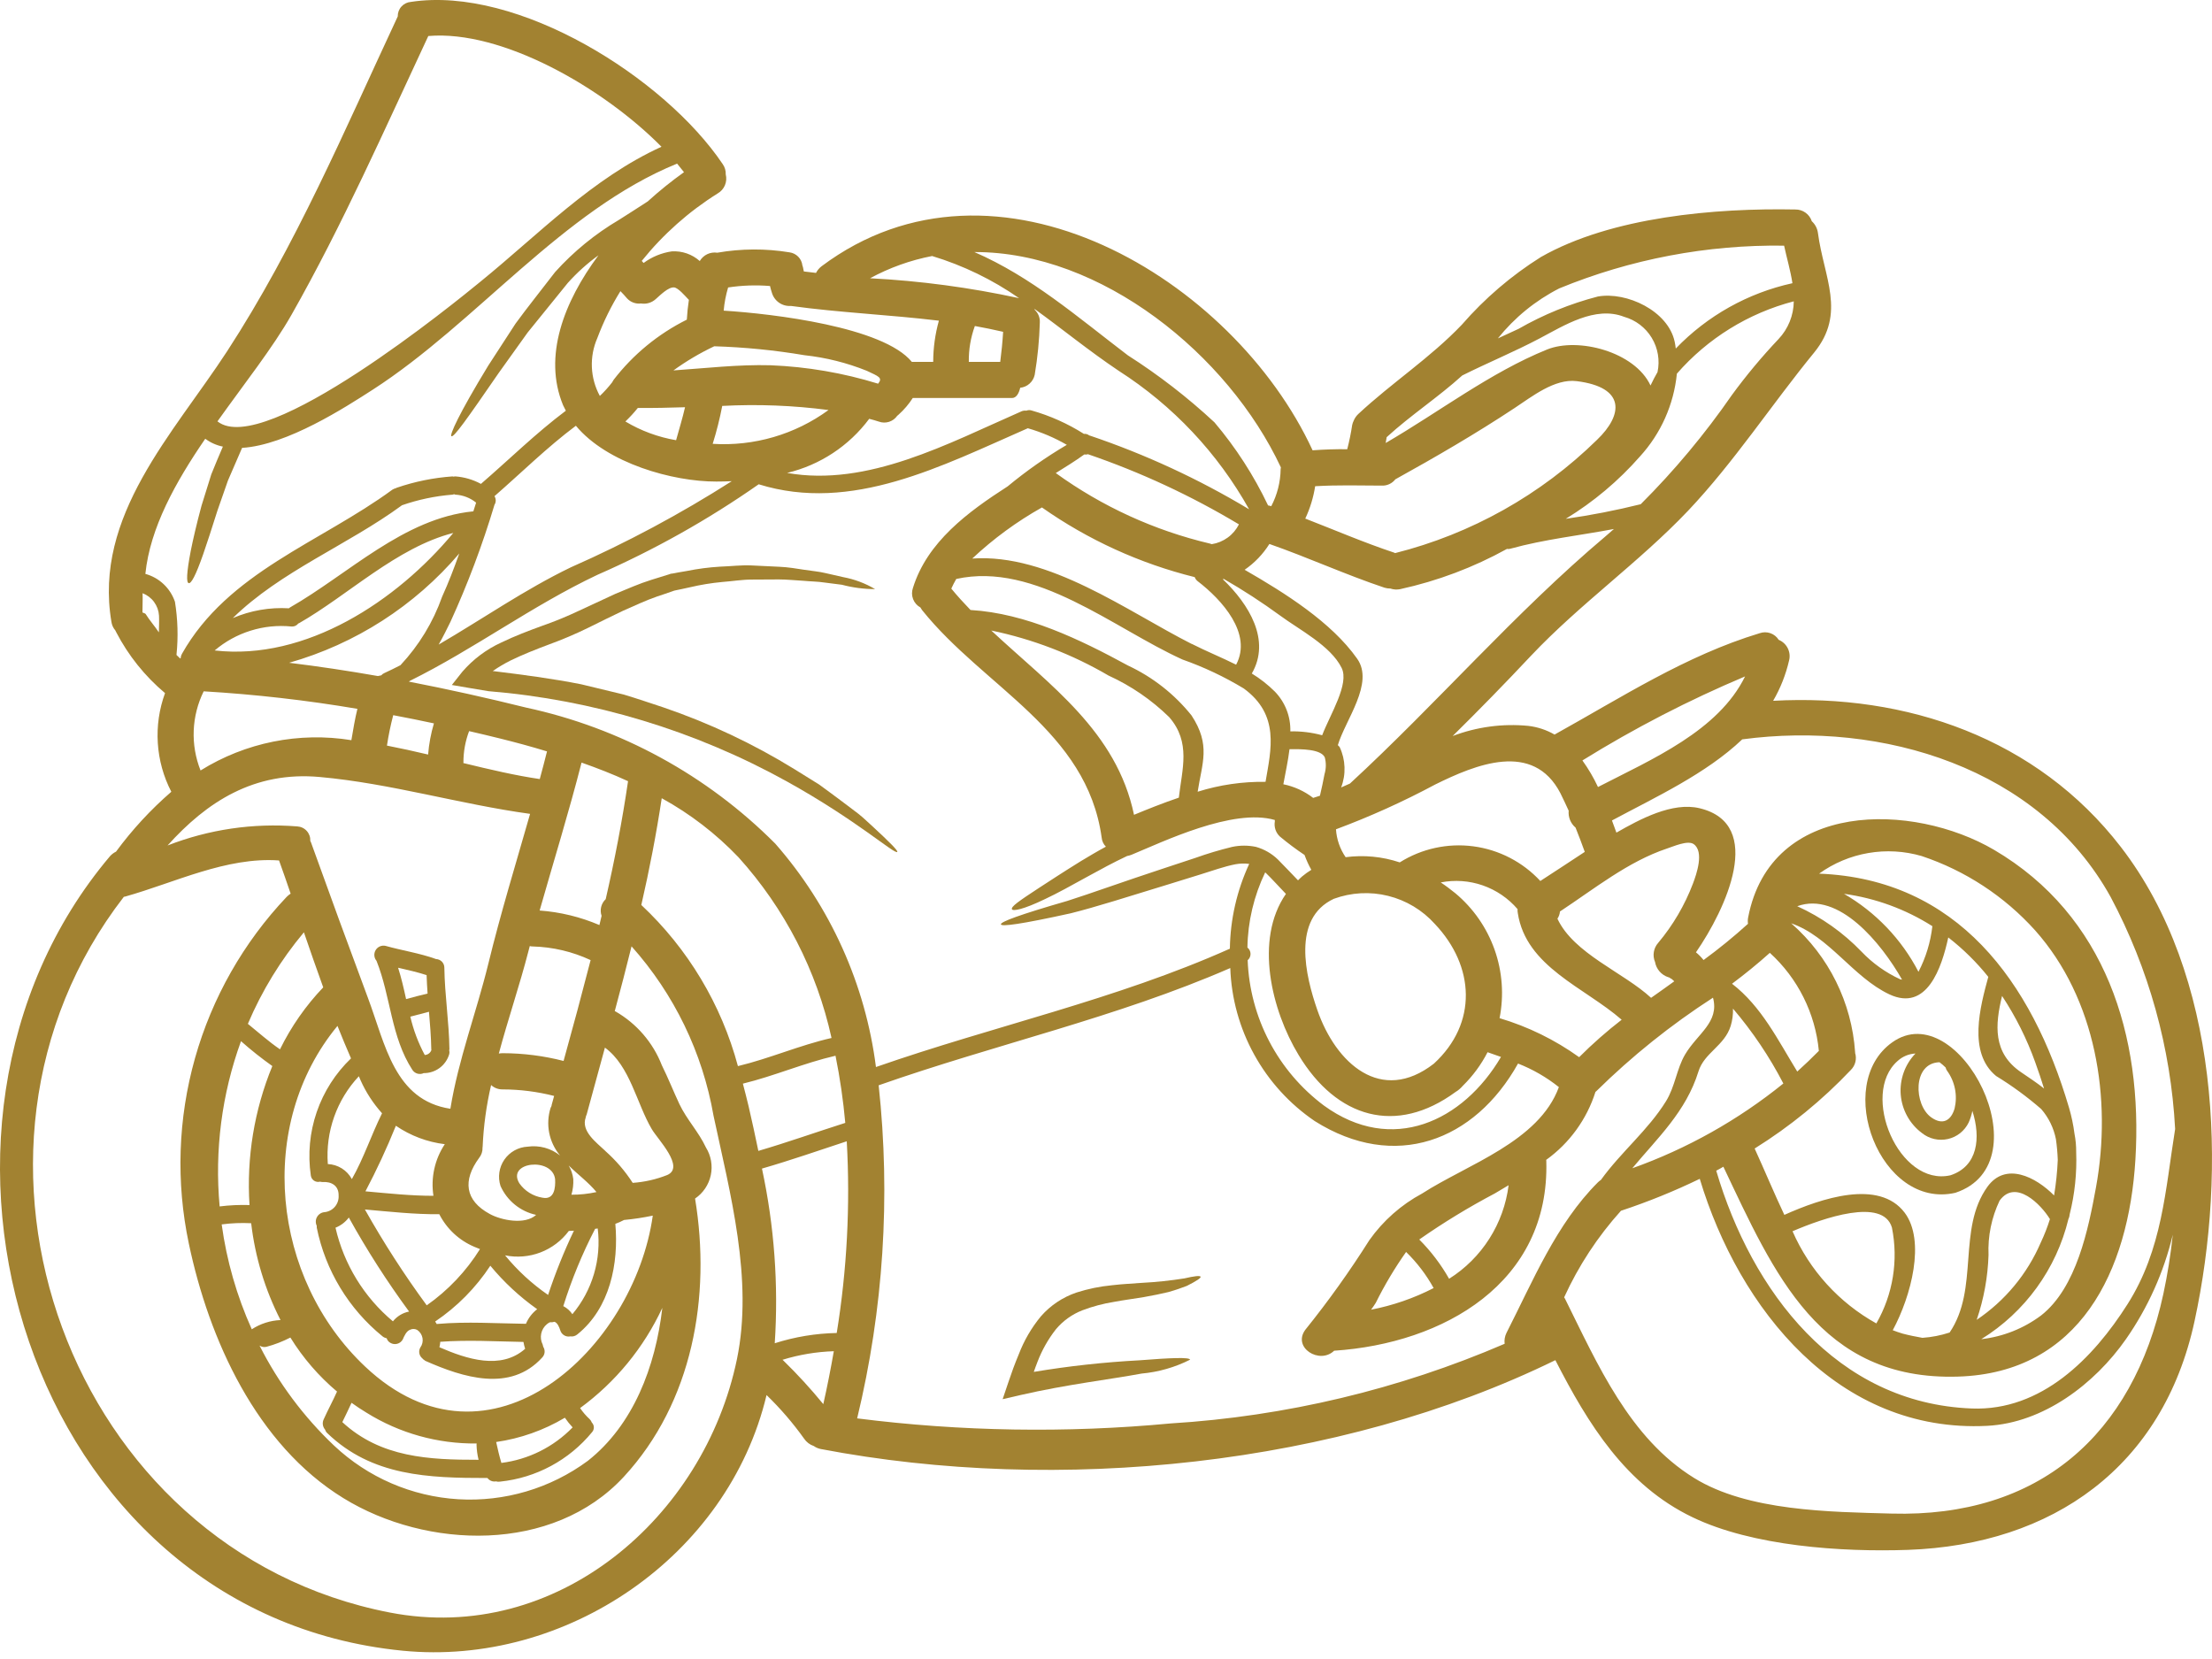 <?xml version="1.0" encoding="UTF-8"?> <svg xmlns="http://www.w3.org/2000/svg" width="120" height="90" viewBox="0 0 120 90" fill="none"><path d="M5.966 46.45C-6.508 61.21 1.433 87.533 21.84 89.55C30.671 90.422 39.495 84.45 41.585 75.681C42.335 76.406 43.017 77.198 43.622 78.046C43.748 78.234 43.933 78.375 44.147 78.446C44.263 78.528 44.394 78.584 44.533 78.61C57.387 81.066 72.598 79.553 84.378 73.788C86.146 77.241 88.197 80.575 91.82 82.311C95.089 83.883 99.904 84.205 103.507 84.08C111.349 83.798 117.343 79.58 119.053 71.672C120.835 63.437 120.416 52.89 115.053 45.945C110.5 40.045 103.418 37.619 96.192 38.018C96.588 37.337 96.88 36.599 97.057 35.83C97.114 35.607 97.088 35.371 96.984 35.165C96.881 34.959 96.706 34.798 96.493 34.71C96.388 34.542 96.229 34.415 96.042 34.35C95.855 34.285 95.652 34.285 95.465 34.35C91.455 35.562 87.965 37.835 84.334 39.85C83.896 39.597 83.409 39.436 82.906 39.378C81.515 39.243 80.112 39.432 78.806 39.929C80.234 38.52 81.643 37.079 83.051 35.579C85.718 32.755 88.908 30.515 91.574 27.711C94.074 25.071 96.108 21.946 98.414 19.129C100.17 16.986 98.938 15.041 98.623 12.643C98.591 12.396 98.473 12.169 98.289 12.001C98.228 11.814 98.109 11.651 97.948 11.537C97.788 11.422 97.595 11.362 97.398 11.365C93.075 11.28 87.421 11.759 83.588 13.947C81.987 14.953 80.544 16.189 79.304 17.615C77.588 19.415 75.504 20.766 73.69 22.457C73.578 22.561 73.49 22.689 73.434 22.83C73.397 22.903 73.371 22.98 73.355 23.059C73.288 23.501 73.199 23.938 73.087 24.37C72.458 24.363 71.836 24.383 71.207 24.429C66.922 15.146 54.029 7.356 44.569 14.445C44.443 14.541 44.34 14.664 44.269 14.805L43.607 14.726C43.588 14.648 43.575 14.576 43.561 14.497C43.554 14.463 43.543 14.43 43.529 14.397C43.508 14.218 43.428 14.051 43.301 13.923C43.174 13.795 43.008 13.713 42.829 13.689C41.532 13.476 40.207 13.483 38.912 13.709C38.727 13.681 38.537 13.709 38.367 13.789C38.198 13.87 38.057 13.999 37.962 14.161C37.756 13.978 37.516 13.837 37.255 13.747C36.994 13.657 36.718 13.62 36.442 13.637C35.889 13.718 35.365 13.934 34.915 14.266C34.883 14.226 34.85 14.194 34.815 14.154C35.973 12.713 37.365 11.477 38.932 10.495C39.108 10.395 39.247 10.239 39.326 10.052C39.405 9.865 39.421 9.657 39.371 9.46C39.38 9.262 39.322 9.066 39.207 8.903C36.056 4.219 28.107 -0.786 22.292 0.103C22.095 0.118 21.911 0.208 21.778 0.355C21.645 0.501 21.574 0.693 21.578 0.89C18.702 7.048 16.042 13.337 12.321 19.056C9.399 23.537 5.068 27.979 6.045 33.737C6.07 33.907 6.142 34.066 6.254 34.196C6.274 34.229 6.287 34.268 6.307 34.301C6.964 35.564 7.863 36.685 8.953 37.601C8.636 38.468 8.502 39.392 8.561 40.313C8.62 41.235 8.869 42.134 9.294 42.953C8.176 43.921 7.17 45.011 6.294 46.202C6.169 46.263 6.058 46.347 5.966 46.45ZM21.152 87.48C3.745 84.113 -4.048 62.559 6.719 48.651C6.746 48.644 6.765 48.644 6.791 48.638C9.477 47.885 12.281 46.476 15.138 46.679C15.354 47.279 15.564 47.879 15.767 48.479C15.689 48.531 15.616 48.59 15.55 48.656C13.209 51.128 11.503 54.13 10.579 57.406C9.655 60.682 9.54 64.134 10.244 67.464C11.338 72.672 13.913 78.378 18.63 81.274C23.143 84.052 29.989 84.281 33.841 80.115C37.576 76.072 38.585 70.327 37.707 65.021C38.144 64.725 38.45 64.271 38.56 63.754C38.669 63.237 38.575 62.698 38.296 62.249C37.903 61.404 37.255 60.736 36.855 59.891C36.527 59.191 36.246 58.476 35.905 57.791C35.425 56.559 34.537 55.528 33.389 54.869C33.377 54.862 33.364 54.858 33.35 54.856C33.665 53.683 33.972 52.511 34.261 51.338C36.573 53.926 38.114 57.11 38.709 60.529C39.609 64.742 40.871 69.406 39.98 73.729C38.2 82.331 30.192 89.229 21.152 87.48ZM7.728 33.216V33.21C7.728 32.863 7.748 32.522 7.735 32.181C7.984 32.277 8.201 32.442 8.359 32.657C8.517 32.873 8.61 33.129 8.626 33.395C8.639 33.695 8.626 34.004 8.619 34.306C8.403 33.978 8.102 33.638 7.899 33.306C7.879 33.269 7.728 33.243 7.728 33.216ZM7.886 31.133C8.141 28.633 9.523 26.154 11.135 23.802C11.418 24.013 11.745 24.159 12.091 24.228C11.862 24.765 11.646 25.27 11.462 25.735C11.262 26.364 11.089 26.927 10.932 27.435C10.657 28.457 10.473 29.263 10.349 29.879C10.113 31.11 10.106 31.602 10.237 31.635C10.368 31.668 10.611 31.248 11.024 30.062C11.233 29.462 11.482 28.693 11.797 27.697C11.967 27.206 12.157 26.669 12.367 26.066C12.602 25.529 12.858 24.939 13.133 24.297C15.577 24.146 18.733 22.097 20.233 21.133C25.847 17.51 30.505 11.411 36.733 8.876C36.864 9.033 36.988 9.19 37.106 9.341C36.42 9.83 35.764 10.359 35.141 10.926C34.616 11.273 34.086 11.601 33.581 11.926C32.289 12.688 31.12 13.643 30.116 14.757C29.31 15.805 28.576 16.722 27.967 17.557C27.404 18.429 26.912 19.182 26.486 19.837C24.855 22.517 24.397 23.585 24.486 23.663C24.611 23.755 25.312 22.763 27.061 20.224C27.513 19.595 28.031 18.868 28.627 18.036C29.262 17.25 29.987 16.355 30.802 15.35C31.301 14.792 31.859 14.289 32.466 13.85C30.592 16.373 29.452 19.327 30.546 21.981C30.592 22.081 30.646 22.181 30.697 22.281C29.072 23.499 27.624 24.928 26.091 26.251C25.664 26.02 25.193 25.881 24.709 25.845C24.678 25.842 24.646 25.846 24.617 25.858C24.594 25.851 24.57 25.846 24.545 25.845C23.514 25.918 22.497 26.125 21.519 26.461C21.506 26.467 21.499 26.474 21.486 26.48C21.415 26.497 21.347 26.526 21.286 26.565C17.375 29.435 12.37 31.033 9.868 35.475C9.829 35.544 9.807 35.62 9.802 35.698C9.795 35.704 9.789 35.717 9.776 35.724C9.71 35.665 9.645 35.6 9.576 35.534V35.508C9.673 34.554 9.644 33.592 9.491 32.645C9.367 32.282 9.156 31.953 8.877 31.69C8.597 31.426 8.257 31.235 7.886 31.133ZM10.879 41.795C10.606 41.108 10.48 40.371 10.509 39.632C10.539 38.893 10.723 38.168 11.05 37.504C13.845 37.669 16.629 37.987 19.389 38.454C19.252 39.011 19.16 39.581 19.062 40.154C16.225 39.694 13.318 40.279 10.879 41.798V41.795ZM11.915 65.445C11.636 62.409 12.032 59.349 13.074 56.483C13.616 56.964 14.184 57.414 14.774 57.833C13.792 60.22 13.369 62.799 13.536 65.373C12.995 65.356 12.453 65.381 11.915 65.448V65.445ZM24.591 28.912C21.532 32.601 16.599 35.856 11.646 35.287C12.216 34.802 12.879 34.437 13.594 34.214C14.308 33.99 15.061 33.913 15.806 33.987C15.877 33.995 15.949 33.984 16.014 33.956C16.08 33.927 16.137 33.882 16.179 33.824C16.192 33.817 16.206 33.817 16.219 33.811C18.878 32.295 21.525 29.695 24.591 28.912ZM26.065 15.279C24.801 16.314 14.325 24.879 11.797 22.859C13.251 20.815 14.797 18.869 15.812 17.081C18.59 12.181 20.85 7.051 23.235 1.954C27.235 1.613 32.715 4.754 35.885 7.961C32.132 9.671 29.242 12.695 26.065 15.279ZM12.026 66.424C12.556 66.353 13.092 66.332 13.626 66.359C13.84 68.192 14.379 69.971 15.218 71.613C14.663 71.637 14.124 71.81 13.659 72.113C12.845 70.305 12.295 68.389 12.026 66.424ZM16.126 44.832C13.733 44.641 11.327 44.994 9.09 45.867C11.213 43.508 13.781 41.825 17.351 42.152C21.197 42.499 24.931 43.626 28.757 44.152C27.984 46.858 27.157 49.552 26.49 52.289C25.841 54.936 24.865 57.478 24.433 60.15C21.393 59.685 20.908 56.659 19.958 54.13C18.91 51.319 17.879 48.504 16.866 45.685C16.853 45.659 16.84 45.639 16.833 45.62C16.838 45.522 16.825 45.424 16.792 45.331C16.759 45.239 16.709 45.153 16.643 45.08C16.578 45.007 16.498 44.947 16.41 44.905C16.321 44.862 16.224 44.838 16.126 44.832ZM14.082 73.002H14.089C14.144 73.037 14.205 73.06 14.27 73.071C14.334 73.081 14.399 73.078 14.462 73.061C14.909 72.941 15.342 72.773 15.753 72.561C16.437 73.668 17.293 74.659 18.288 75.496L18.275 75.509C18.052 76.009 17.79 76.486 17.567 76.984C17.52 77.075 17.501 77.178 17.513 77.279C17.525 77.38 17.567 77.476 17.633 77.553C17.656 77.626 17.696 77.691 17.751 77.743C20.181 80.089 23.251 80.181 26.444 80.181C26.496 80.251 26.567 80.305 26.648 80.338C26.729 80.37 26.817 80.379 26.903 80.364C26.977 80.386 27.056 80.39 27.132 80.377C29.082 80.175 30.874 79.211 32.118 77.695C32.184 77.623 32.218 77.528 32.216 77.43C32.214 77.333 32.174 77.24 32.105 77.17C32.08 77.101 32.04 77.039 31.987 76.987C31.792 76.808 31.619 76.606 31.47 76.387C33.392 74.981 34.927 73.111 35.931 70.95C35.558 74.166 34.346 77.311 31.889 79.25C29.861 80.746 27.373 81.483 24.858 81.333C22.342 81.182 19.96 80.153 18.125 78.425C16.476 76.863 15.108 75.029 14.082 73.002ZM15.19 56.925C14.574 56.506 14.024 56.008 13.447 55.543C14.209 53.747 15.234 52.073 16.487 50.577C16.828 51.577 17.175 52.569 17.535 53.564C16.586 54.558 15.795 55.692 15.19 56.925ZM15.675 33C14.632 32.938 13.589 33.12 12.629 33.531C15.223 30.989 18.852 29.574 21.787 27.425L21.8 27.412C22.687 27.103 23.609 26.909 24.545 26.835C24.575 26.833 24.604 26.824 24.63 26.809C24.657 26.816 24.676 26.835 24.709 26.835C25.119 26.858 25.511 27.01 25.829 27.268C25.777 27.425 25.729 27.582 25.679 27.74C21.899 28.106 18.892 31.153 15.721 32.961C15.7 32.974 15.695 32.987 15.675 33ZM19.042 57.417C18.199 58.225 17.561 59.223 17.182 60.327C16.803 61.431 16.693 62.61 16.861 63.765C16.868 63.822 16.887 63.877 16.916 63.926C16.946 63.975 16.986 64.017 17.034 64.05C17.081 64.082 17.135 64.103 17.191 64.113C17.248 64.123 17.306 64.12 17.361 64.105C17.406 64.117 17.453 64.123 17.499 64.125C17.983 64.092 18.383 64.325 18.37 64.859C18.384 65.079 18.311 65.296 18.169 65.464C18.026 65.632 17.823 65.738 17.604 65.759C17.52 65.766 17.44 65.793 17.369 65.839C17.299 65.884 17.24 65.945 17.199 66.019C17.157 66.091 17.134 66.173 17.132 66.257C17.129 66.341 17.147 66.424 17.184 66.499C17.181 66.533 17.181 66.566 17.184 66.599C17.654 68.921 18.917 71.006 20.755 72.499C20.82 72.55 20.896 72.584 20.977 72.599C21.008 72.706 21.08 72.795 21.177 72.848C21.233 72.881 21.294 72.903 21.358 72.912C21.422 72.921 21.486 72.917 21.549 72.9C21.611 72.884 21.669 72.855 21.72 72.816C21.771 72.776 21.814 72.727 21.846 72.671C21.924 72.494 22.046 72.199 22.258 72.134C22.317 72.107 22.382 72.094 22.447 72.097C22.512 72.099 22.575 72.116 22.632 72.147C22.707 72.198 22.772 72.263 22.822 72.339C22.871 72.415 22.905 72.5 22.921 72.589C22.937 72.678 22.934 72.77 22.914 72.858C22.894 72.947 22.855 73.03 22.802 73.103C22.747 73.199 22.729 73.311 22.749 73.419C22.77 73.527 22.828 73.624 22.914 73.693C22.937 73.725 22.966 73.751 22.999 73.771H23.005C23.028 73.795 23.055 73.815 23.084 73.83C25.121 74.73 27.684 75.547 29.412 73.647C29.486 73.571 29.533 73.472 29.544 73.366C29.554 73.26 29.529 73.154 29.471 73.064C29.463 73.022 29.452 72.98 29.439 72.939C29.346 72.756 29.318 72.546 29.361 72.344C29.404 72.143 29.514 71.962 29.674 71.832C29.722 71.792 29.775 71.758 29.832 71.732C29.916 71.74 30.001 71.732 30.081 71.706C30.244 71.765 30.336 71.987 30.395 72.171C30.429 72.284 30.503 72.379 30.604 72.44C30.704 72.501 30.824 72.521 30.939 72.498C31.008 72.508 31.078 72.504 31.144 72.485C31.211 72.465 31.272 72.432 31.325 72.387C33.088 70.965 33.572 68.555 33.382 66.393C33.544 66.334 33.702 66.264 33.854 66.183C34.378 66.134 34.898 66.055 35.413 65.947C34.404 73.134 26.589 80.537 19.808 74.136C14.731 69.347 13.873 61.027 18.308 55.655C18.544 56.244 18.787 56.834 19.042 57.417ZM17.784 63.149C17.72 62.282 17.836 61.411 18.126 60.591C18.416 59.771 18.873 59.02 19.468 58.386C19.501 58.458 19.527 58.53 19.56 58.602C19.852 59.257 20.246 59.862 20.726 60.395C20.143 61.567 19.737 62.825 19.088 63.965C18.96 63.728 18.772 63.528 18.544 63.385C18.315 63.242 18.053 63.161 17.784 63.149ZM18.571 77.149C18.741 76.802 18.911 76.449 19.071 76.101C19.333 76.291 19.602 76.468 19.883 76.638C21.675 77.754 23.748 78.333 25.858 78.308C25.858 78.328 25.852 78.348 25.852 78.374C25.859 78.651 25.896 78.925 25.963 79.193C23.287 79.195 20.66 79.081 18.571 77.149ZM18.204 66.601C18.489 66.487 18.738 66.296 18.924 66.051C19.904 67.819 20.996 69.523 22.193 71.151C21.847 71.219 21.537 71.407 21.316 71.682C19.751 70.374 18.657 68.59 18.2 66.601H18.204ZM20.5 36.675C18.9 36.394 17.29 36.151 15.685 35.955C19.28 34.934 22.492 32.87 24.916 30.026C24.634 30.819 24.333 31.605 23.985 32.371C23.496 33.752 22.726 35.017 21.725 36.086C21.437 36.23 21.149 36.381 20.854 36.512C20.788 36.539 20.729 36.581 20.684 36.636L20.5 36.675ZM20.992 40.449C21.076 39.893 21.189 39.342 21.332 38.798C22.072 38.936 22.806 39.086 23.54 39.243C23.376 39.794 23.271 40.361 23.225 40.934C22.482 40.757 21.741 40.595 20.995 40.449H20.992ZM19.825 64.629C20.435 63.472 20.986 62.285 21.476 61.072C22.268 61.613 23.178 61.955 24.13 62.072C23.583 62.896 23.363 63.895 23.514 64.872C22.285 64.872 21.06 64.741 19.828 64.629H19.825ZM22.18 36.977C22.201 36.961 22.223 36.945 22.246 36.931C25.718 35.214 28.869 32.856 32.407 31.185C35.479 29.84 38.411 28.195 41.159 26.272C46.21 27.844 51.097 25.272 55.759 23.232C56.498 23.445 57.209 23.747 57.875 24.132C56.747 24.797 55.674 25.551 54.665 26.385C52.512 27.772 50.3 29.395 49.525 31.9C49.457 32.096 49.461 32.309 49.535 32.502C49.609 32.695 49.75 32.855 49.931 32.954C49.959 33.004 49.99 33.052 50.023 33.098C53.384 37.291 58.959 39.623 59.765 45.441C59.782 45.627 59.863 45.8 59.994 45.932C59.494 46.201 59.051 46.469 58.644 46.712C57.675 47.312 56.944 47.793 56.378 48.16C55.257 48.893 54.838 49.188 54.897 49.326C54.943 49.437 55.487 49.359 56.718 48.762C57.334 48.474 58.118 48.042 59.103 47.498C59.703 47.17 60.38 46.798 61.147 46.437C61.228 46.423 61.307 46.401 61.383 46.371C63.083 45.671 66.883 43.823 69.159 44.484V44.563C69.133 44.712 69.145 44.865 69.193 45.008C69.241 45.151 69.324 45.279 69.434 45.382C69.862 45.739 70.308 46.073 70.771 46.382C70.871 46.661 70.994 46.93 71.138 47.188C70.966 47.294 70.801 47.412 70.646 47.541C70.561 47.607 70.496 47.685 70.417 47.758C70.063 47.397 69.717 47.017 69.329 46.631C68.995 46.306 68.586 46.07 68.137 45.943C67.712 45.854 67.272 45.854 66.847 45.943C66.169 46.108 65.499 46.308 64.842 46.543L63.099 47.119C60.905 47.84 59.199 48.462 57.899 48.875C55.265 49.635 54.269 50.015 54.299 50.146C54.329 50.277 55.367 50.146 58.086 49.546C59.429 49.211 61.152 48.661 63.373 47.98C63.93 47.809 64.513 47.626 65.129 47.436C65.745 47.246 66.413 47.004 67.022 46.886C67.269 46.841 67.521 46.834 67.769 46.866C67.1 48.309 66.743 49.876 66.72 51.466C60.536 54.231 53.9 55.659 47.52 57.886C46.946 53.393 45.044 49.172 42.057 45.766C38.358 42.051 33.661 39.487 28.535 38.385C26.458 37.868 24.329 37.395 22.18 36.977ZM23.15 70.814C21.929 69.15 20.809 67.413 19.796 65.614C21.139 65.732 22.482 65.883 23.831 65.87C24.236 66.665 24.909 67.291 25.731 67.638C25.836 67.684 25.931 67.724 26.039 67.763C25.291 68.964 24.308 70.001 23.15 70.814ZM23.694 71.829C23.667 71.783 23.641 71.738 23.608 71.692C24.795 70.891 25.812 69.862 26.6 68.665C27.34 69.56 28.194 70.353 29.142 71.023C28.873 71.23 28.662 71.503 28.532 71.816C26.927 71.796 25.332 71.685 23.732 71.823C23.713 71.823 23.707 71.829 23.694 71.829ZM23.838 73.087C23.863 72.991 23.879 72.892 23.884 72.792C25.39 72.681 26.891 72.773 28.397 72.799C28.419 72.926 28.45 73.05 28.489 73.172C27.172 74.332 25.331 73.736 23.838 73.087ZM23.798 34.966C24.041 34.54 24.25 34.114 24.44 33.727C25.376 31.677 26.171 29.564 26.819 27.405V27.395C26.866 27.325 26.892 27.242 26.893 27.157C26.894 27.072 26.871 26.989 26.825 26.917C28.293 25.639 29.681 24.263 31.241 23.097C32.941 25.141 36.508 26.13 38.86 26.124C39.141 26.124 39.417 26.117 39.698 26.104C36.912 27.881 33.995 29.442 30.972 30.775C28.463 31.985 26.183 33.577 23.8 34.966H23.798ZM25.135 41.395C25.14 41.386 25.142 41.374 25.141 41.363C25.139 40.783 25.243 40.206 25.449 39.663C26.013 39.794 26.576 39.925 27.126 40.063C27.972 40.273 28.826 40.502 29.675 40.763C29.55 41.263 29.419 41.763 29.282 42.263C27.978 42.074 26.576 41.746 25.135 41.395ZM26.576 65.861C25.213 65.127 25.096 64.033 25.993 62.815C26.121 62.656 26.186 62.456 26.177 62.251C26.177 62.238 26.183 62.225 26.183 62.212C26.232 61.085 26.386 59.964 26.642 58.864C26.814 59.021 27.039 59.105 27.271 59.1C28.212 59.102 29.149 59.221 30.061 59.454C30.016 59.611 29.97 59.775 29.93 59.932C29.924 59.958 29.924 59.978 29.917 60.004C29.91 60.03 29.885 60.063 29.871 60.096C29.732 60.536 29.705 61.004 29.794 61.456C29.884 61.908 30.086 62.331 30.382 62.684C30.137 62.49 29.856 62.347 29.554 62.264C29.252 62.182 28.937 62.163 28.627 62.206C28.376 62.218 28.132 62.288 27.912 62.41C27.693 62.532 27.505 62.703 27.362 62.909C27.219 63.116 27.126 63.353 27.09 63.601C27.054 63.849 27.075 64.103 27.153 64.341C27.33 64.735 27.597 65.082 27.933 65.354C28.268 65.626 28.663 65.816 29.085 65.907C28.476 66.464 27.185 66.195 26.576 65.861ZM27.199 79.361C27.087 78.988 26.999 78.608 26.917 78.228C28.234 78.039 29.5 77.591 30.644 76.911C30.771 77.096 30.912 77.271 31.064 77.435C30.032 78.498 28.67 79.178 27.2 79.363L27.199 79.361ZM27.271 57.135C27.201 57.135 27.13 57.142 27.061 57.155C27.561 55.287 28.194 53.44 28.661 51.625L28.74 51.325C28.793 51.339 28.848 51.346 28.903 51.345C29.989 51.374 31.057 51.626 32.041 52.085C31.57 53.913 31.081 55.737 30.574 57.556C29.495 57.278 28.385 57.137 27.271 57.135ZM27.4 68.102C28.043 68.232 28.709 68.177 29.322 67.943C29.934 67.708 30.467 67.304 30.859 66.778C30.95 66.772 31.042 66.765 31.134 66.765C30.595 67.897 30.127 69.061 29.734 70.25C28.859 69.647 28.074 68.924 27.4 68.102ZM28.175 64.195C27.461 63.028 29.963 62.753 30.114 63.965C30.14 64.443 30.074 65.105 29.426 64.974C29.176 64.934 28.937 64.845 28.722 64.711C28.507 64.577 28.321 64.402 28.175 64.195ZM31.051 71.295C30.926 71.11 30.757 70.959 30.559 70.856C31.01 69.413 31.587 68.013 32.282 66.67V66.663L32.426 66.644C32.528 67.472 32.459 68.313 32.222 69.113C31.986 69.913 31.587 70.656 31.051 71.295ZM29.275 49.395C30.035 46.722 30.861 44.063 31.549 41.37C32.4 41.67 33.249 41.999 34.071 42.379C33.756 44.534 33.344 46.663 32.859 48.779C32.738 48.892 32.653 49.038 32.613 49.199C32.574 49.359 32.582 49.528 32.636 49.684C32.597 49.854 32.557 50.018 32.518 50.184C31.488 49.743 30.392 49.477 29.275 49.395ZM31.1 63.961C31.068 63.702 30.984 63.453 30.852 63.227C31.31 63.686 31.932 64.145 32.358 64.669C31.912 64.767 31.457 64.815 31 64.813C31.081 64.537 31.114 64.249 31.1 63.961ZM32.843 62.441C32.352 61.976 31.507 61.367 31.775 60.62C31.782 60.594 31.782 60.574 31.788 60.555L31.828 60.455C32.155 59.243 32.489 58.038 32.817 56.833C34.186 57.833 34.533 59.859 35.359 61.255C35.673 61.798 37.18 63.318 36.197 63.744C35.598 63.982 34.967 64.125 34.324 64.17C33.91 63.529 33.41 62.948 32.839 62.441H32.843ZM32.543 21.483C32.282 21.005 32.133 20.472 32.109 19.927C32.085 19.382 32.186 18.839 32.405 18.339C32.738 17.452 33.157 16.6 33.658 15.795C33.782 15.919 33.9 16.05 34.018 16.188C34.113 16.291 34.231 16.369 34.362 16.417C34.493 16.465 34.634 16.481 34.772 16.463C34.915 16.487 35.061 16.478 35.199 16.437C35.338 16.396 35.465 16.324 35.572 16.227C35.814 16.017 36.253 15.565 36.572 15.592C36.795 15.618 37.162 16.05 37.332 16.227L37.372 16.266C37.319 16.614 37.28 16.974 37.26 17.341C35.707 18.114 34.349 19.229 33.29 20.603C33.259 20.649 33.23 20.698 33.205 20.747C33.001 21.009 32.778 21.255 32.538 21.483H32.543ZM33.927 22.865C34.167 22.636 34.392 22.391 34.601 22.132C35.473 22.138 36.324 22.119 37.163 22.092C37.025 22.692 36.842 23.285 36.678 23.881C35.706 23.716 34.773 23.372 33.927 22.865ZM34.791 49.095C35.23 47.182 35.604 45.249 35.899 43.303C37.441 44.151 38.844 45.23 40.059 46.503C42.567 49.278 44.308 52.658 45.11 56.31C43.38 56.703 41.749 57.424 40.032 57.836C39.135 54.491 37.319 51.463 34.791 49.095ZM36.534 20.095C37.23 19.591 37.971 19.153 38.748 18.785C40.389 18.835 42.024 18.997 43.642 19.27C44.803 19.396 45.94 19.68 47.023 20.115C47.651 20.415 47.907 20.482 47.638 20.815C45.746 20.231 43.786 19.895 41.808 19.815C40.039 19.767 38.29 19.976 36.534 20.095ZM44.946 22.244C43.13 23.57 40.907 24.219 38.663 24.078C38.875 23.403 39.048 22.716 39.181 22.021C41.105 21.919 43.035 21.994 44.946 22.244ZM39.259 16.852C39.297 16.426 39.377 16.005 39.5 15.595C40.252 15.48 41.015 15.454 41.773 15.516C41.8 15.638 41.834 15.758 41.873 15.876C41.937 16.097 42.074 16.289 42.263 16.421C42.451 16.552 42.679 16.614 42.908 16.597C45.575 16.964 48.267 17.075 50.934 17.397C50.731 18.125 50.627 18.876 50.626 19.631H49.466C47.913 17.736 41.965 17.023 39.259 16.852ZM40.609 60.005C40.509 59.593 40.409 59.193 40.301 58.787C42.001 58.374 43.616 57.667 45.326 57.273C45.569 58.477 45.746 59.693 45.856 60.916C44.284 61.416 42.725 61.971 41.14 62.436C40.976 61.622 40.792 60.811 40.609 60.005ZM42.03 72.871C42.239 69.696 42.005 66.507 41.336 63.395C42.882 62.949 44.402 62.419 45.936 61.914C46.132 65.391 45.949 68.878 45.392 72.314C44.25 72.336 43.118 72.523 42.03 72.871ZM42.489 73.801C42.476 73.788 42.463 73.782 42.45 73.768C43.353 73.489 44.289 73.333 45.234 73.303C45.064 74.279 44.874 75.242 44.664 76.173C43.984 75.342 43.258 74.55 42.489 73.801ZM55.415 22.315C51.431 24.058 47.081 26.429 42.699 25.656C44.482 25.23 46.059 24.192 47.154 22.721C47.33 22.767 47.501 22.813 47.678 22.872C47.857 22.938 48.052 22.941 48.233 22.883C48.414 22.825 48.571 22.708 48.678 22.551C48.705 22.535 48.729 22.515 48.75 22.492C49.045 22.228 49.303 21.925 49.517 21.592H54.9C55.129 21.592 55.274 21.35 55.346 21.036C55.534 21.017 55.711 20.939 55.852 20.813C55.993 20.688 56.091 20.521 56.132 20.336C56.29 19.397 56.383 18.448 56.41 17.495C56.417 17.368 56.397 17.24 56.349 17.121C56.302 17.002 56.228 16.895 56.135 16.807C56.13 16.79 56.124 16.772 56.116 16.755C57.603 17.823 59.037 19.008 60.688 20.115C63.63 21.999 66.061 24.581 67.764 27.63C65.036 25.99 62.139 24.649 59.123 23.63C59.11 23.623 59.103 23.63 59.09 23.623C59.051 23.59 59.005 23.565 58.955 23.551C58.905 23.536 58.853 23.532 58.802 23.538C57.921 22.979 56.963 22.551 55.958 22.267C55.866 22.238 55.766 22.243 55.677 22.28C55.588 22.267 55.497 22.279 55.415 22.315ZM46.5 76.946C47.928 71.036 48.322 64.923 47.667 58.877C54 56.65 60.577 55.202 66.742 52.516C66.8 54.162 67.245 55.771 68.041 57.213C68.836 58.655 69.96 59.889 71.321 60.816C75.658 63.554 79.995 61.916 82.353 57.697C83.151 58.01 83.898 58.44 84.568 58.975C83.487 61.936 79.595 63.168 77.152 64.746C76.015 65.356 75.035 66.222 74.289 67.275C73.223 68.963 72.061 70.588 70.81 72.143C70.102 73.112 71.59 74.036 72.376 73.276C78.318 72.883 84.083 69.594 83.886 62.976C83.886 62.956 83.88 62.943 83.88 62.923C85.145 62.014 86.082 60.72 86.553 59.235C86.57 59.224 86.586 59.21 86.6 59.195C88.531 57.293 90.652 55.594 92.929 54.124C93.289 55.461 92.077 56.077 91.409 57.216C90.957 57.99 90.872 58.946 90.381 59.739C89.404 61.318 87.943 62.49 86.849 64.01C86.79 64.048 86.736 64.092 86.686 64.141C84.425 66.395 83.155 69.507 81.726 72.31C81.635 72.493 81.6 72.698 81.626 72.9C75.878 75.375 69.746 76.837 63.5 77.221C57.84 77.752 52.14 77.66 46.5 76.946ZM47.2 15.095C48.254 14.523 49.39 14.116 50.568 13.889C52.251 14.399 53.843 15.17 55.285 16.176C52.624 15.597 49.92 15.236 47.2 15.095ZM51.608 31.932C51.687 31.755 51.779 31.579 51.877 31.408C56.177 30.458 60.426 34.094 64.147 35.778C65.307 36.187 66.423 36.714 67.475 37.35C69.434 38.785 68.956 40.65 68.655 42.414C67.407 42.396 66.164 42.577 64.973 42.951C65.209 41.392 65.7 40.423 64.639 38.811C63.714 37.657 62.534 36.731 61.193 36.105C58.593 34.69 55.657 33.269 52.65 33.092C52.29 32.718 51.936 32.332 51.608 31.932ZM52.558 19.632C52.547 18.969 52.658 18.309 52.886 17.686C53.397 17.778 53.908 17.883 54.419 18.001C54.386 18.545 54.333 19.089 54.262 19.632H52.558ZM64.645 34.932C61.14 33.157 56.908 30.012 52.745 30.301C53.888 29.228 55.157 28.297 56.525 27.529C59.031 29.29 61.84 30.571 64.812 31.309C64.844 31.395 64.898 31.47 64.969 31.526C66.286 32.534 67.957 34.375 67.059 36.059C66.277 35.667 65.458 35.339 64.645 34.926V34.932ZM52.86 13.674C59.738 13.654 66.624 19.236 69.487 25.355C69.479 25.385 69.475 25.416 69.474 25.447C69.465 26.151 69.29 26.842 68.963 27.464L68.917 27.445C68.876 27.434 68.834 27.425 68.792 27.419C68.021 25.797 67.044 24.282 65.883 22.911C64.43 21.56 62.857 20.343 61.183 19.275C58.4 17.153 55.952 15.017 52.86 13.674ZM53.777 34.206C56.016 34.669 58.165 35.494 60.138 36.649C61.357 37.204 62.47 37.967 63.427 38.903C64.619 40.272 64.127 41.72 63.951 43.272C63.066 43.572 62.234 43.908 61.52 44.203C60.57 39.676 56.961 37.18 53.777 34.206ZM57.277 25.663C57.801 25.335 58.325 25.014 58.823 24.654C58.89 24.666 58.958 24.661 59.023 24.641C61.879 25.618 64.624 26.894 67.212 28.447C67.069 28.73 66.861 28.976 66.605 29.162C66.348 29.349 66.051 29.472 65.738 29.521C65.704 29.514 65.67 29.503 65.638 29.489C62.626 28.778 59.783 27.477 57.275 25.663H57.277ZM66.338 31.421C66.357 31.415 66.37 31.415 66.39 31.408C67.445 32.015 68.465 32.678 69.447 33.395C70.482 34.162 72.186 35.026 72.782 36.232C73.214 37.103 72.166 38.741 71.727 39.887C71.164 39.735 70.583 39.664 70 39.676C70.011 39.279 69.943 38.884 69.799 38.514C69.655 38.144 69.438 37.806 69.162 37.52C68.785 37.145 68.365 36.815 67.91 36.538C68.956 34.73 67.757 32.784 66.336 31.421H66.338ZM67.685 52.09C67.735 52.048 67.775 51.995 67.802 51.935C67.829 51.875 67.842 51.809 67.841 51.744C67.84 51.678 67.824 51.614 67.795 51.555C67.765 51.496 67.724 51.444 67.672 51.403C67.695 49.992 68.024 48.601 68.635 47.328C68.642 47.334 68.655 47.341 68.661 47.347C69.002 47.675 69.361 48.081 69.761 48.494C68.038 50.977 68.981 54.809 70.449 57.233C72.512 60.653 75.736 61.609 78.972 59.233C79.043 59.192 79.11 59.144 79.172 59.089C79.238 59.033 79.299 58.972 79.355 58.906C79.898 58.374 80.352 57.758 80.7 57.082C80.943 57.168 81.192 57.253 81.428 57.338C79.377 60.83 75.512 62.664 71.817 59.972C70.585 59.049 69.574 57.863 68.859 56.499C68.144 55.135 67.743 53.629 67.685 52.09ZM67.521 30.91C68.059 30.54 68.516 30.064 68.864 29.51C70.964 30.244 72.992 31.174 75.108 31.882C75.212 31.913 75.32 31.929 75.429 31.928C75.6 31.986 75.783 31.997 75.959 31.961C77.985 31.518 79.936 30.783 81.751 29.779C81.814 29.791 81.88 29.787 81.941 29.766C83.788 29.255 85.688 29.052 87.555 28.698C87.404 28.829 87.255 28.96 87.103 29.091C82.176 33.245 77.964 38.151 73.234 42.508C73.077 42.58 72.913 42.646 72.756 42.718C72.891 42.367 72.953 41.992 72.939 41.616C72.926 41.24 72.837 40.871 72.677 40.53C72.648 40.492 72.614 40.457 72.577 40.425C72.983 39.055 74.568 37.064 73.625 35.734C72.232 33.754 69.709 32.168 67.521 30.91ZM69.621 42.545C69.732 41.936 69.876 41.287 69.955 40.645C70.616 40.632 71.655 40.639 71.868 41.084C71.949 41.383 71.944 41.699 71.855 41.995C71.783 42.388 71.697 42.775 71.606 43.168C71.481 43.207 71.357 43.246 71.239 43.286C70.763 42.918 70.208 42.665 69.618 42.545H69.621ZM70.81 28.133C71.072 27.577 71.253 26.985 71.347 26.377C72.553 26.305 73.758 26.338 74.957 26.344C75.099 26.351 75.24 26.323 75.368 26.264C75.497 26.204 75.61 26.115 75.697 26.003C77.897 24.785 80.073 23.521 82.163 22.138C83.1 21.522 84.338 20.527 85.537 20.677C88.203 21.011 88.053 22.505 86.637 23.861C83.595 26.844 79.814 28.965 75.683 30.006C75.663 30 75.65 29.987 75.631 29.98C73.994 29.436 72.415 28.755 70.81 28.133ZM71.465 54.795C70.823 52.947 70.065 49.835 72.356 48.761C73.302 48.414 74.329 48.358 75.306 48.601C76.284 48.844 77.166 49.374 77.839 50.123C80.008 52.41 80.172 55.515 77.787 57.703C74.924 59.926 72.467 57.685 71.465 54.795ZM73 46.502C72.692 46.054 72.511 45.532 72.476 44.989C74.323 44.301 76.123 43.489 77.861 42.558C80.036 41.484 83.174 40.174 84.654 43.037C84.812 43.351 84.954 43.666 85.1 43.98C85.084 44.152 85.109 44.325 85.174 44.485C85.239 44.644 85.341 44.786 85.473 44.897C85.65 45.336 85.814 45.775 85.973 46.214C85.167 46.738 84.373 47.275 83.562 47.793C82.608 46.763 81.324 46.098 79.931 45.913C78.539 45.729 77.126 46.037 75.936 46.784C74.992 46.468 73.987 46.372 73 46.502ZM74.38 71.05C74.472 70.925 74.557 70.807 74.636 70.676C75.112 69.716 75.662 68.794 76.28 67.918C76.872 68.494 77.376 69.154 77.774 69.877C76.704 70.427 75.561 70.822 74.38 71.05ZM75.173 24.032C75.193 23.927 75.212 23.822 75.226 23.717C76.526 22.525 78.026 21.549 79.326 20.369C80.714 19.675 82.149 19.085 83.526 18.358C84.843 17.664 86.539 16.576 88.105 17.186C88.732 17.362 89.269 17.77 89.606 18.327C89.943 18.885 90.056 19.549 89.92 20.186C89.782 20.422 89.658 20.664 89.54 20.913C88.688 19.079 85.609 18.28 83.926 18.961C80.853 20.206 78.062 22.354 75.173 24.032ZM78.613 69.373C78.172 68.594 77.627 67.877 76.994 67.243C78.307 66.325 79.677 65.49 81.094 64.743C81.343 64.599 81.594 64.449 81.841 64.298C81.712 65.33 81.355 66.321 80.797 67.198C80.239 68.076 79.493 68.819 78.613 69.373ZM78.947 48.454C78.698 48.254 78.436 48.054 78.16 47.871C78.921 47.722 79.707 47.778 80.439 48.032C81.171 48.287 81.823 48.731 82.327 49.319C82.322 49.392 82.326 49.464 82.34 49.535C82.786 52.451 85.963 53.564 87.974 55.32C87.163 55.948 86.393 56.626 85.668 57.351C84.357 56.41 82.898 55.695 81.351 55.235C81.596 53.993 81.502 52.708 81.079 51.515C80.656 50.322 79.92 49.265 78.947 48.454ZM82.379 17.841C82.006 18.018 81.633 18.188 81.259 18.358C82.164 17.229 83.298 16.304 84.587 15.646C88.455 14.057 92.606 13.268 96.787 13.327C96.931 13.995 97.134 14.683 97.239 15.364C94.825 15.893 92.622 17.127 90.91 18.908C90.897 18.791 90.877 18.666 90.851 18.542C90.497 16.864 88.244 15.81 86.685 16.085C85.178 16.476 83.73 17.066 82.379 17.841ZM84.489 49.841C84.567 49.724 84.615 49.589 84.627 49.448C86.487 48.223 88.315 46.742 90.427 46.035C90.748 45.935 91.554 45.563 91.881 45.792C92.464 46.205 92.032 47.43 91.842 47.934C91.397 49.105 90.76 50.192 89.955 51.151C89.831 51.29 89.75 51.461 89.72 51.644C89.689 51.828 89.712 52.016 89.785 52.186C89.818 52.376 89.902 52.553 90.028 52.698C90.154 52.844 90.317 52.952 90.499 53.012C90.516 53.018 90.534 53.022 90.551 53.025C90.565 53.038 90.581 53.048 90.597 53.057C90.637 53.077 90.663 53.097 90.697 53.116C90.71 53.13 90.782 53.188 90.828 53.234C90.826 53.234 90.825 53.235 90.823 53.236C90.822 53.238 90.821 53.239 90.821 53.241C90.402 53.541 89.989 53.841 89.57 54.132C88.079 52.752 85.373 51.737 84.489 49.837V49.841ZM84.9 70.453C84.887 70.427 84.867 70.408 84.854 70.381C85.636 68.666 86.677 67.081 87.939 65.681C87.949 65.683 87.958 65.68 87.966 65.674C89.417 65.193 90.835 64.617 92.211 63.951C94.347 71.033 99.738 77.761 107.803 77.351C110.856 77.194 113.633 75.078 115.33 72.651C116.525 70.938 117.387 69.016 117.872 66.984C117.759 68.063 117.588 69.134 117.361 70.194C115.704 77.865 110.587 82.333 102.614 82.111C99.299 82.019 94.814 81.986 91.903 80.178C88.393 78.007 86.671 74.017 84.9 70.453ZM86.69 42.695C86.454 42.19 86.171 41.707 85.845 41.254C88.663 39.507 91.614 37.982 94.67 36.695C93.215 39.656 89.625 41.183 86.69 42.695ZM87.69 45.171C87.611 44.955 87.533 44.732 87.448 44.51C89.832 43.232 92.548 41.981 94.516 40.11C102.096 39.094 110.616 41.636 114.504 48.666C116.573 52.556 117.766 56.85 118 61.249C117.469 64.549 117.306 67.774 115.419 70.749C113.558 73.684 110.748 76.554 106.974 76.41C99.617 76.134 95.031 70.048 93.105 63.51C93.236 63.445 93.367 63.366 93.492 63.294C96.243 69.079 98.707 74.909 106.221 74.68C112.821 74.48 115.478 68.967 115.845 62.901C116.251 56.219 114.245 49.667 108.173 46.101C103.804 43.539 96.067 43.362 94.835 49.776C94.813 49.889 94.811 50.004 94.828 50.116C94.059 50.813 93.254 51.469 92.417 52.082C92.295 51.928 92.157 51.788 92.005 51.663C93.623 49.324 95.778 44.705 92.205 43.847C90.726 43.489 88.957 44.445 87.686 45.172L87.69 45.171ZM89.009 27.353C87.667 27.687 86.31 27.951 84.941 28.146C86.448 27.228 87.806 26.086 88.97 24.759C90.103 23.518 90.804 21.944 90.97 20.271C92.641 18.355 94.852 16.988 97.312 16.347C97.304 17.11 97.008 17.841 96.484 18.395C95.578 19.352 94.733 20.366 93.955 21.429C92.489 23.549 90.833 25.532 89.009 27.353ZM88.551 63.378C89.926 61.727 91.466 60.306 92.141 58.124C92.455 57.109 93.556 56.735 93.89 55.654C93.982 55.351 94.024 55.034 94.014 54.717C95.076 55.963 95.993 57.326 96.746 58.779C94.293 60.763 91.522 62.318 88.551 63.378ZM93.962 53.368C94.67 52.837 95.357 52.28 96.013 51.691C97.53 53.072 98.478 54.968 98.672 57.01C98.292 57.397 97.899 57.77 97.5 58.131C96.445 56.414 95.561 54.6 93.962 53.368ZM96.8 65.907C96.237 64.715 95.726 63.483 95.189 62.307C97.104 61.114 98.859 59.681 100.41 58.042C100.529 57.924 100.613 57.776 100.653 57.613C100.694 57.45 100.689 57.279 100.639 57.119C100.639 57.106 100.646 57.093 100.639 57.079C100.456 54.389 99.215 51.88 97.187 50.102C97.174 50.096 97.167 50.089 97.154 50.083C99.231 50.79 100.521 53.011 102.493 53.941C104.537 54.904 105.336 52.5 105.693 50.856C106.499 51.481 107.228 52.199 107.864 52.995C107.431 54.595 106.737 57.103 108.29 58.374C109.153 58.901 109.97 59.5 110.733 60.163C111.138 60.63 111.414 61.194 111.533 61.8C111.586 62.174 111.62 62.55 111.633 62.927C111.605 63.573 111.538 64.216 111.433 64.853C110.433 63.838 108.8 63.019 107.817 64.382C106.166 66.682 107.384 69.904 105.766 72.289C105.288 72.446 104.793 72.542 104.292 72.577C103.925 72.512 103.565 72.44 103.218 72.348C103.034 72.295 102.858 72.23 102.681 72.164C103.681 70.31 104.469 67.31 103.329 65.79C101.941 63.948 98.8 65.009 96.8 65.907ZM97.5 49.162C99.753 48.343 102.053 51.154 103.186 53.145C103.152 53.143 103.119 53.136 103.086 53.126C102.298 52.763 101.585 52.254 100.986 51.626C99.991 50.591 98.808 49.755 97.5 49.162ZM101.791 71.795C99.769 70.671 98.171 68.915 97.244 66.795C98.902 66.081 102.151 64.948 102.636 66.595C102.994 68.374 102.694 70.222 101.791 71.795ZM98.685 47.395C99.479 46.824 100.392 46.441 101.356 46.276C102.319 46.11 103.308 46.166 104.247 46.439C106.615 47.229 108.737 48.619 110.406 50.474C113.701 54.174 114.585 59.6 113.706 64.415C113.294 66.669 112.652 69.853 110.732 71.36C109.783 72.071 108.661 72.516 107.483 72.65C109.857 71.183 111.557 68.838 112.213 66.125C112.246 66.064 112.266 65.995 112.272 65.925C112.277 65.91 112.279 65.895 112.278 65.879C112.555 64.777 112.674 63.641 112.632 62.505C112.635 62.17 112.605 61.835 112.54 61.505C112.479 61.029 112.38 60.558 112.245 60.097C110.222 53.23 106.173 47.688 98.685 47.395ZM104.077 52.721C103.161 50.954 101.758 49.486 100.035 48.489C101.741 48.723 103.377 49.322 104.83 50.245C104.732 51.109 104.477 51.948 104.077 52.719V52.721ZM107.235 71.6C107.622 70.466 107.838 69.28 107.877 68.082C107.833 67.065 108.039 66.053 108.477 65.134C109.348 63.928 110.73 65.357 111.195 66.117C111.195 66.123 111.202 66.13 111.208 66.136C111.071 66.573 110.904 67.001 110.708 67.414C109.976 69.114 108.771 70.567 107.235 71.6ZM109.646 58.17C108.1 57.122 108.231 55.595 108.611 54.03C109.353 55.154 109.958 56.363 110.411 57.63C110.581 58.108 110.745 58.58 110.889 59.052C110.5 58.74 110.085 58.471 109.646 58.17Z" fill="#A28231"></path><path d="M20.909 51.311C20.807 51.29 20.701 51.301 20.606 51.343C20.511 51.385 20.431 51.455 20.378 51.545C20.324 51.634 20.3 51.738 20.309 51.842C20.317 51.945 20.358 52.044 20.425 52.123C21.204 54.069 21.204 56.244 22.37 58.039C22.434 58.139 22.532 58.211 22.645 58.244C22.758 58.276 22.879 58.267 22.986 58.216C23.292 58.219 23.591 58.123 23.839 57.943C24.086 57.763 24.27 57.508 24.362 57.216C24.387 57.138 24.389 57.054 24.368 56.974C24.368 56.954 24.381 56.941 24.381 56.922C24.362 55.441 24.126 53.974 24.106 52.5C24.107 52.439 24.095 52.378 24.072 52.321C24.049 52.263 24.015 52.211 23.972 52.167C23.929 52.124 23.877 52.089 23.82 52.065C23.764 52.041 23.703 52.029 23.641 52.028L23.635 52.021C22.75 51.704 21.813 51.566 20.909 51.311ZM22.03 54.2C21.905 53.623 21.774 53.053 21.597 52.5C22.115 52.618 22.632 52.735 23.143 52.9C23.156 53.234 23.17 53.568 23.196 53.9C22.809 53.995 22.416 54.089 22.03 54.2ZM22.259 55.15C22.265 55.15 22.265 55.156 22.272 55.15C22.606 55.058 22.94 54.973 23.272 54.888C23.331 55.563 23.384 56.237 23.397 56.919C23.397 56.932 23.403 56.945 23.403 56.965C23.377 57.041 23.328 57.107 23.264 57.154C23.2 57.202 23.123 57.23 23.043 57.233C22.691 56.577 22.427 55.876 22.259 55.15Z" fill="#A28231"></path><path d="M25.082 36.441L24.513 37.16L25.397 37.312C25.757 37.37 26.124 37.429 26.491 37.495C32.178 37.961 37.7 39.631 42.691 42.395C46.497 44.504 48.554 46.383 48.678 46.214C48.724 46.154 48.246 45.669 47.335 44.831C47.106 44.632 46.864 44.38 46.569 44.15C46.274 43.919 45.933 43.672 45.58 43.403C45.227 43.133 44.839 42.859 44.433 42.557C44.007 42.289 43.562 42.014 43.084 41.719C40.854 40.347 38.478 39.227 36 38.38C35.3 38.15 34.579 37.901 33.838 37.679C33.085 37.496 32.319 37.312 31.532 37.123C29.986 36.816 28.332 36.599 26.732 36.403C27.036 36.194 27.354 36.006 27.682 35.839C28.357 35.511 29.065 35.23 29.782 34.962C30.497 34.702 31.198 34.404 31.882 34.071C32.543 33.736 33.182 33.434 33.801 33.133C34.43 32.858 35.039 32.569 35.642 32.361C35.95 32.261 36.242 32.16 36.542 32.053L36.594 32.039L36.614 32.032H36.62L36.738 32.007L36.967 31.96L37.426 31.86C38.002 31.724 38.586 31.628 39.175 31.573C39.725 31.532 40.25 31.442 40.767 31.442C41.284 31.442 41.783 31.434 42.248 31.434C42.713 31.434 43.148 31.486 43.564 31.506C43.971 31.546 44.37 31.546 44.704 31.599C45.058 31.645 45.379 31.683 45.674 31.723C46.261 31.879 46.866 31.958 47.474 31.959C46.94 31.643 46.354 31.423 45.744 31.309L44.794 31.093C44.427 31.003 44.047 30.976 43.628 30.91C43.209 30.846 42.763 30.767 42.278 30.747C41.793 30.727 41.289 30.701 40.759 30.674C40.229 30.648 39.651 30.721 39.059 30.741C38.454 30.777 37.853 30.856 37.259 30.976L36.794 31.055L36.558 31.101L36.44 31.12H36.414C36.329 31.14 36.375 31.134 36.349 31.14L36.29 31.16C35.975 31.259 35.654 31.36 35.327 31.459C34.678 31.66 34.043 31.945 33.387 32.214C32.745 32.508 32.087 32.813 31.429 33.123C30.767 33.437 30.09 33.715 29.398 33.956C28.677 34.218 27.937 34.499 27.198 34.855C26.387 35.225 25.665 35.766 25.082 36.441Z" fill="#A28231"></path><path d="M54.707 74.975L54.393 75.905L55.356 75.682C57.898 75.099 60.243 74.831 61.927 74.516C62.844 74.434 63.738 74.178 64.56 73.763C64.54 73.619 63.505 73.663 61.815 73.796C59.894 73.898 57.98 74.108 56.083 74.425C56.148 74.248 56.207 74.064 56.283 73.881C56.526 73.244 56.863 72.648 57.283 72.112C57.667 71.654 58.161 71.3 58.718 71.083C59.275 70.872 59.853 70.719 60.441 70.625C60.998 70.52 61.541 70.454 62.041 70.369C62.541 70.284 62.991 70.186 63.384 70.094C63.778 69.983 64.112 69.865 64.384 69.76C64.902 69.498 65.164 69.328 65.131 69.26C65.098 69.192 64.784 69.227 64.26 69.351C63.496 69.472 62.727 69.554 61.954 69.594C61.462 69.633 60.919 69.653 60.316 69.725C59.666 69.787 59.025 69.919 58.403 70.118C57.656 70.37 56.989 70.815 56.47 71.408C55.961 72.024 55.555 72.719 55.27 73.466C55.054 73.979 54.871 74.483 54.707 74.975Z" fill="#A28231"></path><path d="M102.655 56.545C99.419 58.838 102.007 65.638 106.075 64.709C110.949 63.096 106.272 53.971 102.655 56.545ZM105.813 63.758C103.013 64.4 100.893 59.358 102.944 57.558C103.21 57.314 103.553 57.17 103.913 57.153C103.629 57.447 103.41 57.8 103.273 58.186C103.135 58.572 103.081 58.983 103.114 59.391C103.148 59.799 103.268 60.196 103.467 60.554C103.666 60.913 103.938 61.225 104.267 61.469C104.462 61.625 104.69 61.735 104.933 61.79C105.176 61.846 105.428 61.846 105.672 61.791C105.915 61.736 106.143 61.627 106.338 61.472C106.533 61.317 106.691 61.12 106.8 60.895C106.89 60.694 106.957 60.483 107 60.266C107.471 61.734 107.294 63.273 105.813 63.758ZM104.765 60.614C103.822 59.939 103.743 57.666 105.217 57.626C105.336 57.714 105.447 57.81 105.551 57.914C105.563 57.979 105.59 58.039 105.63 58.091C105.841 58.383 105.986 58.716 106.056 59.069C106.126 59.422 106.119 59.786 106.036 60.135C105.839 60.81 105.374 61.052 104.765 60.614Z" fill="#A28231"></path></svg> 